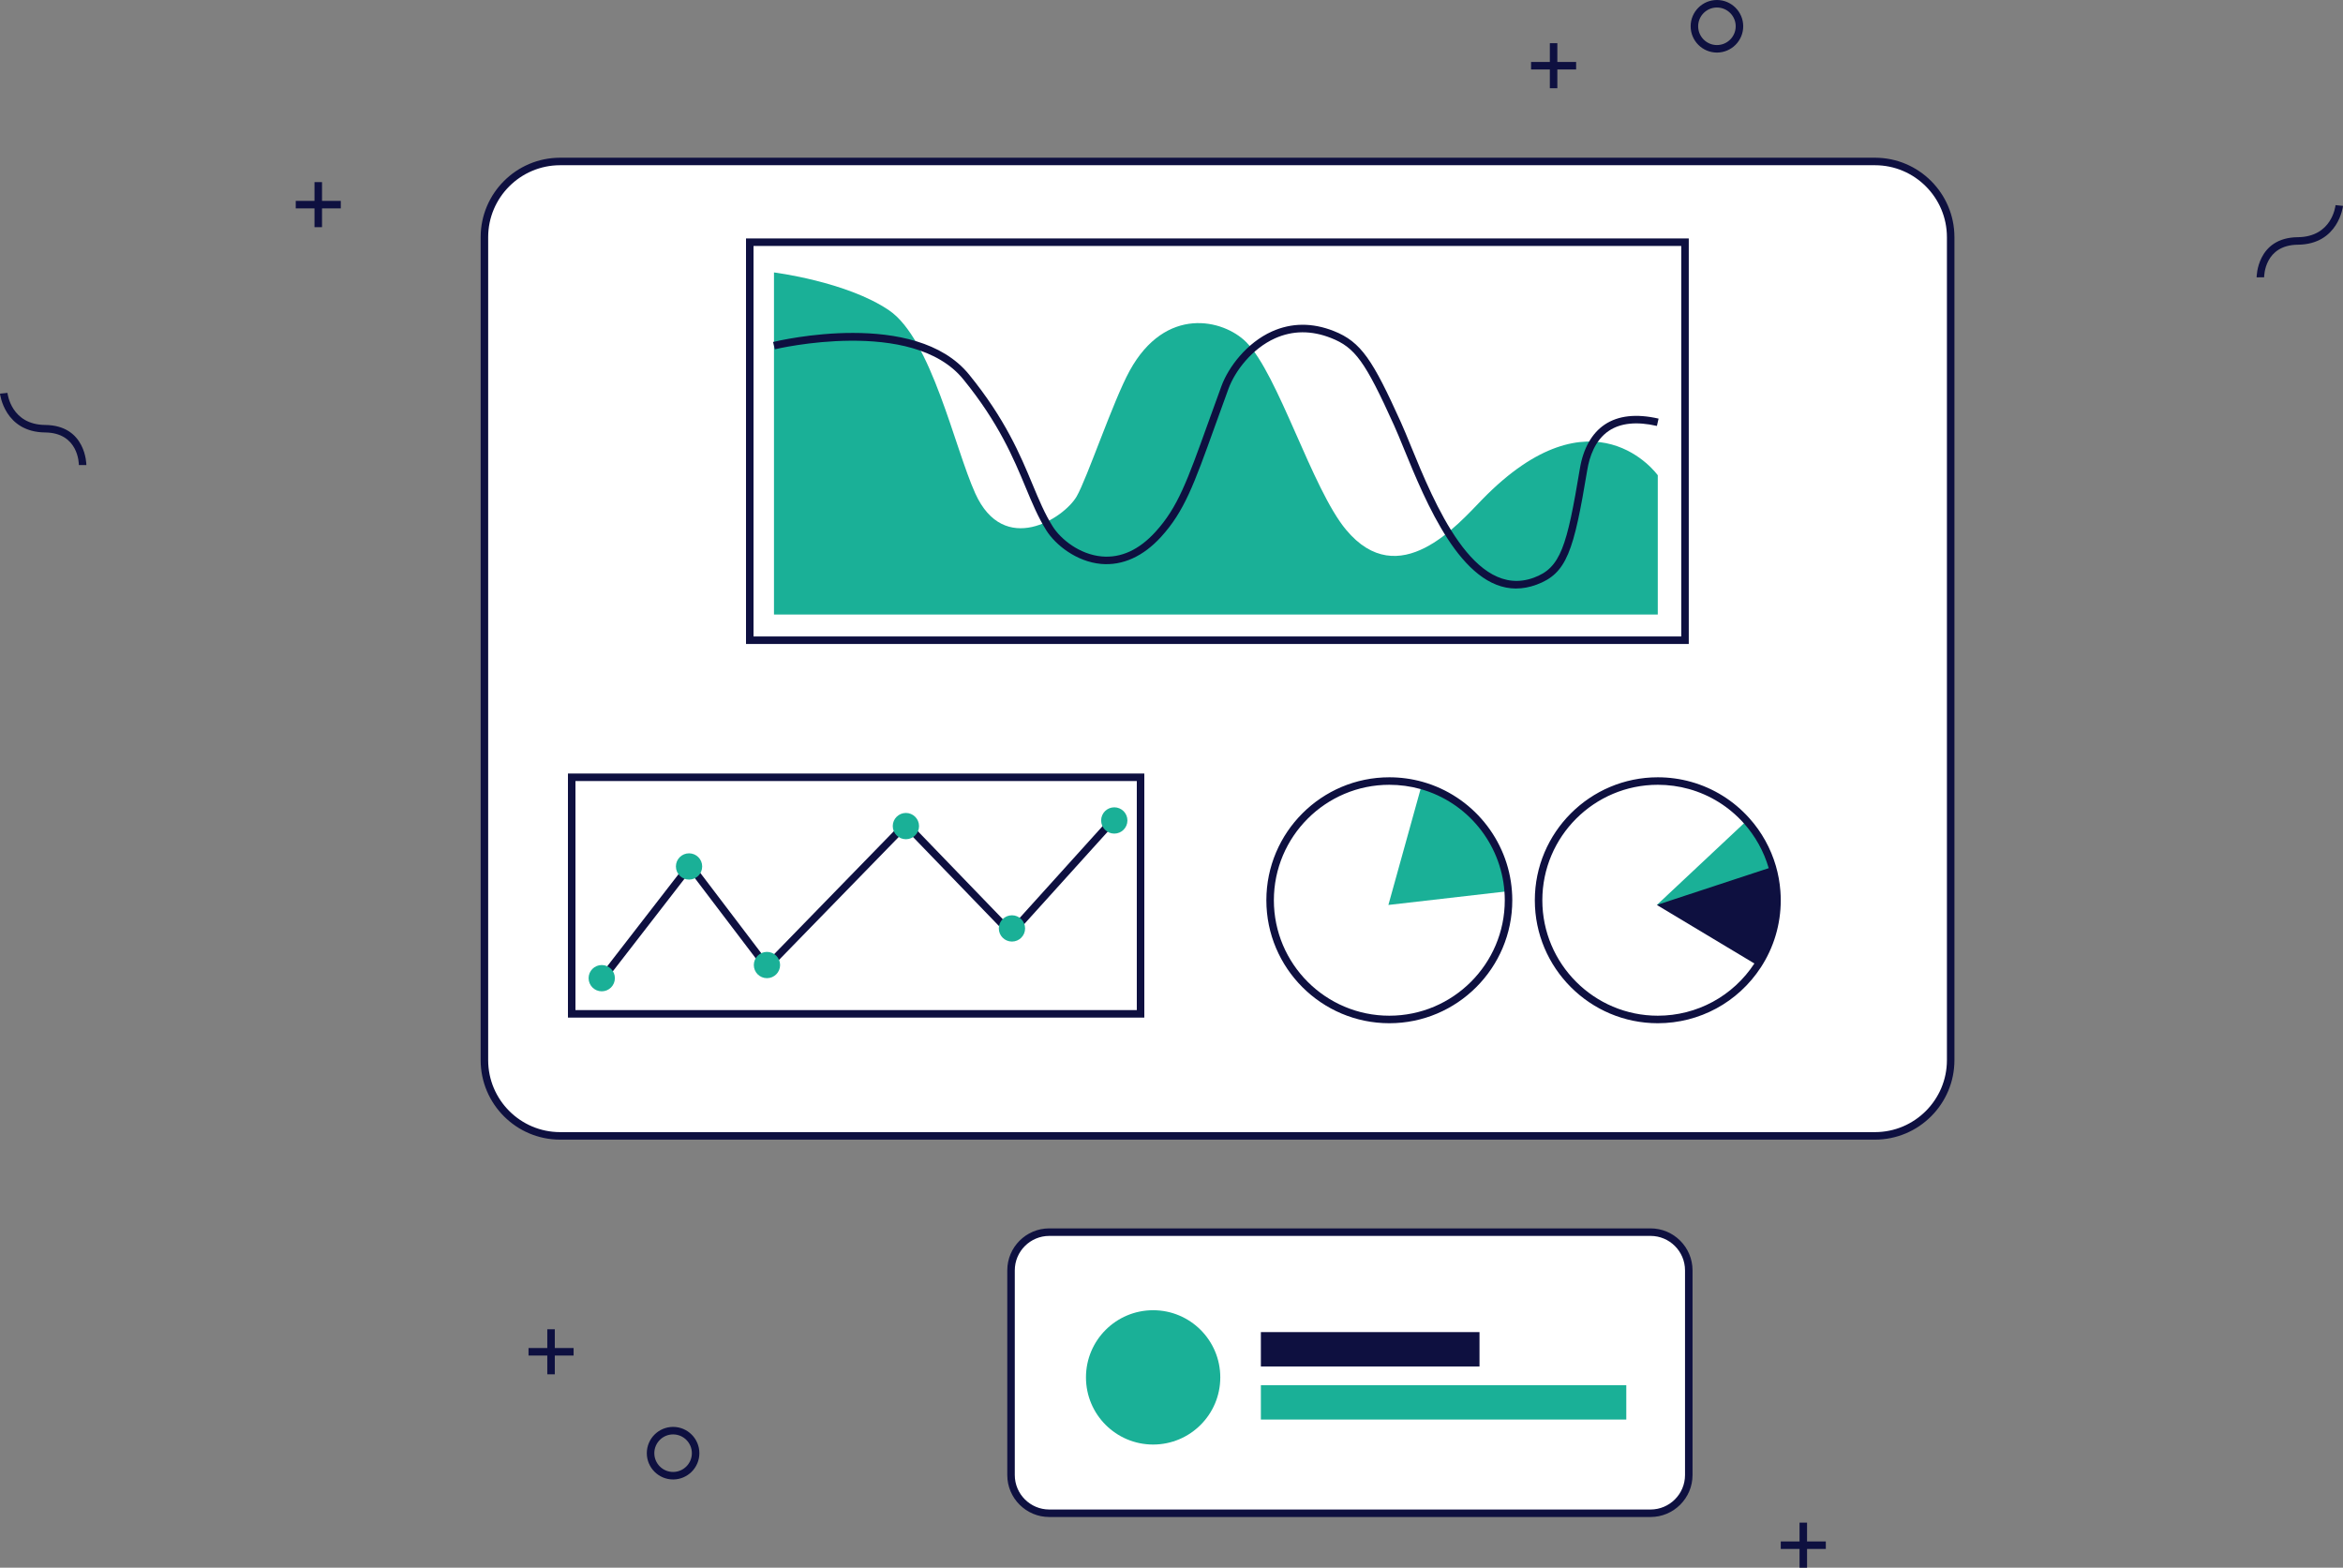 <?xml version="1.0" encoding="UTF-8"?> <svg xmlns="http://www.w3.org/2000/svg" id="a" viewBox="0 0 1581.5 1058.14"><rect x="0" y="0" width="1581.5" height="1058.14" fill="#808080" stroke="none"/><defs><style>.e{fill:#fff;}.f{fill:#1ab097;}.g{fill:#0e1040;}</style></defs><g id="b"><polygon class="g" points="1232.41 1040.4 1219.74 1040.4 1219.74 1027.72 1214.67 1027.72 1214.67 1040.4 1202 1040.4 1202 1045.47 1214.67 1045.47 1214.67 1058.14 1219.74 1058.14 1219.74 1045.47 1232.41 1045.47 1232.41 1040.4"></polygon><polygon class="g" points="374.49 909.87 374.49 897.2 369.42 897.2 369.42 909.87 356.75 909.87 356.75 914.94 369.42 914.94 369.42 927.61 374.49 927.61 374.49 914.94 387.17 914.94 387.17 909.87 374.49 909.87"></polygon><polygon class="g" points="230.03 135.59 217.36 135.59 217.36 122.92 212.29 122.92 212.29 135.59 199.62 135.59 199.62 140.66 212.29 140.66 212.29 153.33 217.36 153.33 217.36 140.66 230.03 140.66 230.03 135.59"></polygon><path class="g" d="M454.33,998.58c-9.78,0-17.74-7.96-17.74-17.74s7.96-17.74,17.74-17.74,17.74,7.96,17.74,17.74-7.96,17.74-17.74,17.74Zm0-30.41c-6.99,0-12.67,5.68-12.67,12.67s5.68,12.67,12.67,12.67,12.67-5.68,12.67-12.67-5.68-12.67-12.67-12.67Z"></path><polygon class="g" points="1063.87 41.82 1051.19 41.82 1051.19 29.15 1046.13 29.15 1046.13 41.82 1033.45 41.82 1033.45 46.89 1046.13 46.89 1046.13 59.56 1051.19 59.56 1051.19 46.89 1063.87 46.89 1063.87 41.82"></polygon><path class="g" d="M1158.91,35.48c-9.78,0-17.74-7.96-17.74-17.74s7.96-17.74,17.74-17.74,17.74,7.96,17.74,17.74-7.96,17.74-17.74,17.74Zm0-30.41c-6.99,0-12.67,5.68-12.67,12.67s5.68,12.67,12.67,12.67,12.67-5.68,12.67-12.67-5.68-12.67-12.67-12.67Z"></path><path class="g" d="M1523.2,187.2c0-.27,.09-26.83,27.8-27.1,22.97-.23,25.37-20.78,25.46-21.65l5.04,.52c-.03,.26-3.02,25.93-30.45,26.2-22.59,.22-22.78,21.11-22.78,21.99l-5.07,.04Z"></path><path class="g" d="M58.3,313.92l-5.07-.04,2.53,.02-2.53-.02c0-.89-.18-21.77-22.78-21.99C3.02,291.62,.03,265.96,0,265.7l5.04-.52c.1,.87,2.61,21.43,25.46,21.65,27.7,.27,27.8,26.83,27.8,27.1Z"></path></g><g id="c"><g><rect class="e" x="326.97" y="108.98" width="989.71" height="657.69" rx="51.11" ry="51.11"></rect><path class="g" d="M1265.57,769.21H378.08c-29.58,0-53.64-24.06-53.64-53.64V160.09c0-29.58,24.06-53.64,53.64-53.64h887.5c29.58,0,53.64,24.06,53.64,53.64V715.57c0,29.58-24.06,53.64-53.64,53.64ZM378.08,111.52c-26.78,0-48.57,21.79-48.57,48.57V715.57c0,26.78,21.79,48.57,48.57,48.57h887.5c26.78,0,48.57-21.79,48.57-48.57V160.09c0-26.78-21.79-48.57-48.57-48.57H378.08Z"></path></g><path class="f" d="M522.43,183.9v230.86h596.55v-93.98s-43.35-60.79-118.49,16.34c-16.43,16.87-56.18,63.33-91.93,20.43-22.97-27.56-45.74-104.98-67.42-126.67-15.32-15.32-54.38-24.84-78.66,19.41-11.07,20.17-28.77,72.77-35.75,84.78-8.6,14.8-49.03,40.86-68.44-2.04-14.08-31.12-29.62-104.19-58.23-123.6-28.6-19.41-77.63-25.54-77.63-25.54Z"></path><path class="g" d="M1139.9,434.66H503.55V160.94h636.35V434.66Zm-631.28-5.07h626.21V166.01H508.62V429.59Z"></path><path class="g" d="M1023.38,397.24c-37.13,0-60.91-58.11-75.76-94.37-2.52-6.16-4.7-11.48-6.64-15.77-19.53-43.17-26.29-52.54-42.55-58.96-13.17-5.2-25.88-5.13-37.77,.2-15.67,7.03-27.09,22.17-31.45,34.07-3.41,9.31-6.46,17.78-9.15,25.26-14.18,39.44-20.65,57.44-36.3,74.65-12.06,13.27-26.07,19.59-40.51,18.31-16.59-1.48-30.84-12.83-37.06-22.75-5.5-8.78-9.41-18.17-13.94-29.04-8.04-19.32-18.05-43.36-42.06-72.85-34.32-42.17-126.24-20.46-127.17-20.23l-1.2-4.93c3.9-.95,95.95-22.69,132.29,21.96,24.47,30.07,34.64,54.48,42.81,74.1,4.44,10.66,8.27,19.87,13.56,28.3,5.57,8.89,18.34,19.07,33.21,20.39,12.99,1.16,25.21-4.45,36.31-16.67,14.97-16.47,21.34-34.17,35.28-72.96,2.69-7.49,5.74-15.97,9.16-25.29,4.73-12.89,17.12-29.32,34.14-36.95,13.18-5.91,27.21-6.01,41.7-.29,18.59,7.34,26.36,19.72,45.3,61.58,1.98,4.37,4.17,9.73,6.71,15.94,15.91,38.86,42.54,103.89,83.06,88.96,18.05-6.65,22.26-20.79,31.06-73.63,2.27-13.6,8.06-23.86,16.74-29.69,9.12-6.11,21.35-7.47,36.38-4.03l-1.13,4.94c-13.6-3.11-24.51-2-32.42,3.3-9.47,6.35-13.15,17.81-14.56,26.31-9.19,55.16-13.76,69.98-34.31,77.55-4.77,1.76-9.35,2.57-13.74,2.57Z"></path><path class="f" d="M1018.01,601.52l-80.86,9.29,22.4-80.66c31.97,8.96,55.9,37.19,58.46,71.37Z"></path><path class="g" d="M937.78,690.64c-45.77,0-83-37.24-83-83s37.24-83,83-83c7.61,0,15.17,1.03,22.45,3.07,33.47,9.38,57.71,38.97,60.3,73.62,.16,2.02,.25,4.15,.25,6.31,0,45.77-37.24,83-83,83Zm0-160.94c-42.97,0-77.93,34.96-77.93,77.93s34.96,77.93,77.93,77.93,77.93-34.96,77.93-77.93c0-2.03-.08-4.02-.23-5.92-2.44-32.55-25.19-60.33-56.62-69.13-6.84-1.91-13.94-2.88-21.09-2.88Z"></path><path class="f" d="M1199.22,601.52l-80.86,9.29,60.6-56.81c11.48,12.81,18.89,29.32,20.26,47.52Z"></path><path class="g" d="M1118.99,690.64c-45.77,0-83-37.24-83-83s37.24-83,83-83c7.61,0,15.17,1.03,22.45,3.07,15.2,4.25,28.82,12.76,39.4,24.6,8.25,9.2,14.42,20.32,17.85,32.16,1.59,5.46,2.62,11.13,3.05,16.86,.16,2.02,.25,4.15,.25,6.31,0,16.21-4.67,31.9-13.49,45.37-15.41,23.56-41.39,37.63-69.51,37.63Zm0-160.94c-42.97,0-77.93,34.96-77.93,77.93s34.96,77.93,77.93,77.93c26.4,0,50.8-13.21,65.27-35.34,8.29-12.65,12.66-27.38,12.66-42.6,0-2.03-.08-4.02-.23-5.92-.4-5.4-1.36-10.72-2.86-15.84-3.22-11.12-9.02-21.55-16.76-30.19-9.94-11.12-22.73-19.11-36.99-23.1-6.84-1.91-13.94-2.88-21.09-2.88Z"></path><g><polygon class="g" points="406.91 664.31 402.9 661.21 465.75 580.03 517.93 648.75 611.47 552.67 682.37 626.1 751.51 549.55 755.28 552.94 682.49 633.53 611.46 559.96 517.45 656.5 465.71 588.36 406.91 664.31"></polygon><circle class="f" cx="752.13" cy="553.78" r="8.87"></circle><circle class="f" cx="683.06" cy="626.65" r="8.87"></circle><circle class="f" cx="611.47" cy="557.58" r="8.87"></circle><circle class="f" cx="517.69" cy="651.36" r="8.87"></circle><circle class="f" cx="465.1" cy="584.83" r="8.87"></circle><circle class="f" cx="406.17" cy="660.23" r="8.87"></circle><path class="g" d="M772.4,686.84H383.36v-164.74h389.04v164.74Zm-383.97-5.07h378.9v-154.6H388.43v154.6Z"></path></g><path class="g" d="M1199.46,607.64c0,16.23-4.8,31.35-13.08,43.99l-68.02-40.82,77.91-25.64c1.53,5.25,2.53,10.72,2.95,16.35,.16,2.03,.24,4.07,.24,6.12Z"></path></g><g id="d"><g><rect class="e" x="682.43" y="831.65" width="457.47" height="189.73" rx="25.8" ry="25.8"></rect><path class="g" d="M1114.1,1023.92h-405.86c-15.63,0-28.34-12.71-28.34-28.34v-138.13c0-15.63,12.71-28.34,28.34-28.34h405.86c15.63,0,28.34,12.71,28.34,28.34v138.13c0,15.63-12.71,28.34-28.34,28.34Zm-405.86-189.73c-12.83,0-23.27,10.44-23.27,23.27v138.13c0,12.83,10.44,23.27,23.27,23.27h405.86c12.83,0,23.27-10.44,23.27-23.27v-138.13c0-12.83-10.44-23.27-23.27-23.27h-405.86Z"></path></g><circle class="f" cx="778.35" cy="929.68" r="45.33"></circle><rect class="g" x="851.08" y="899.12" width="147.57" height="23.19"></rect><rect class="f" x="851.08" y="934.95" width="246.65" height="23.19"></rect></g></svg> 